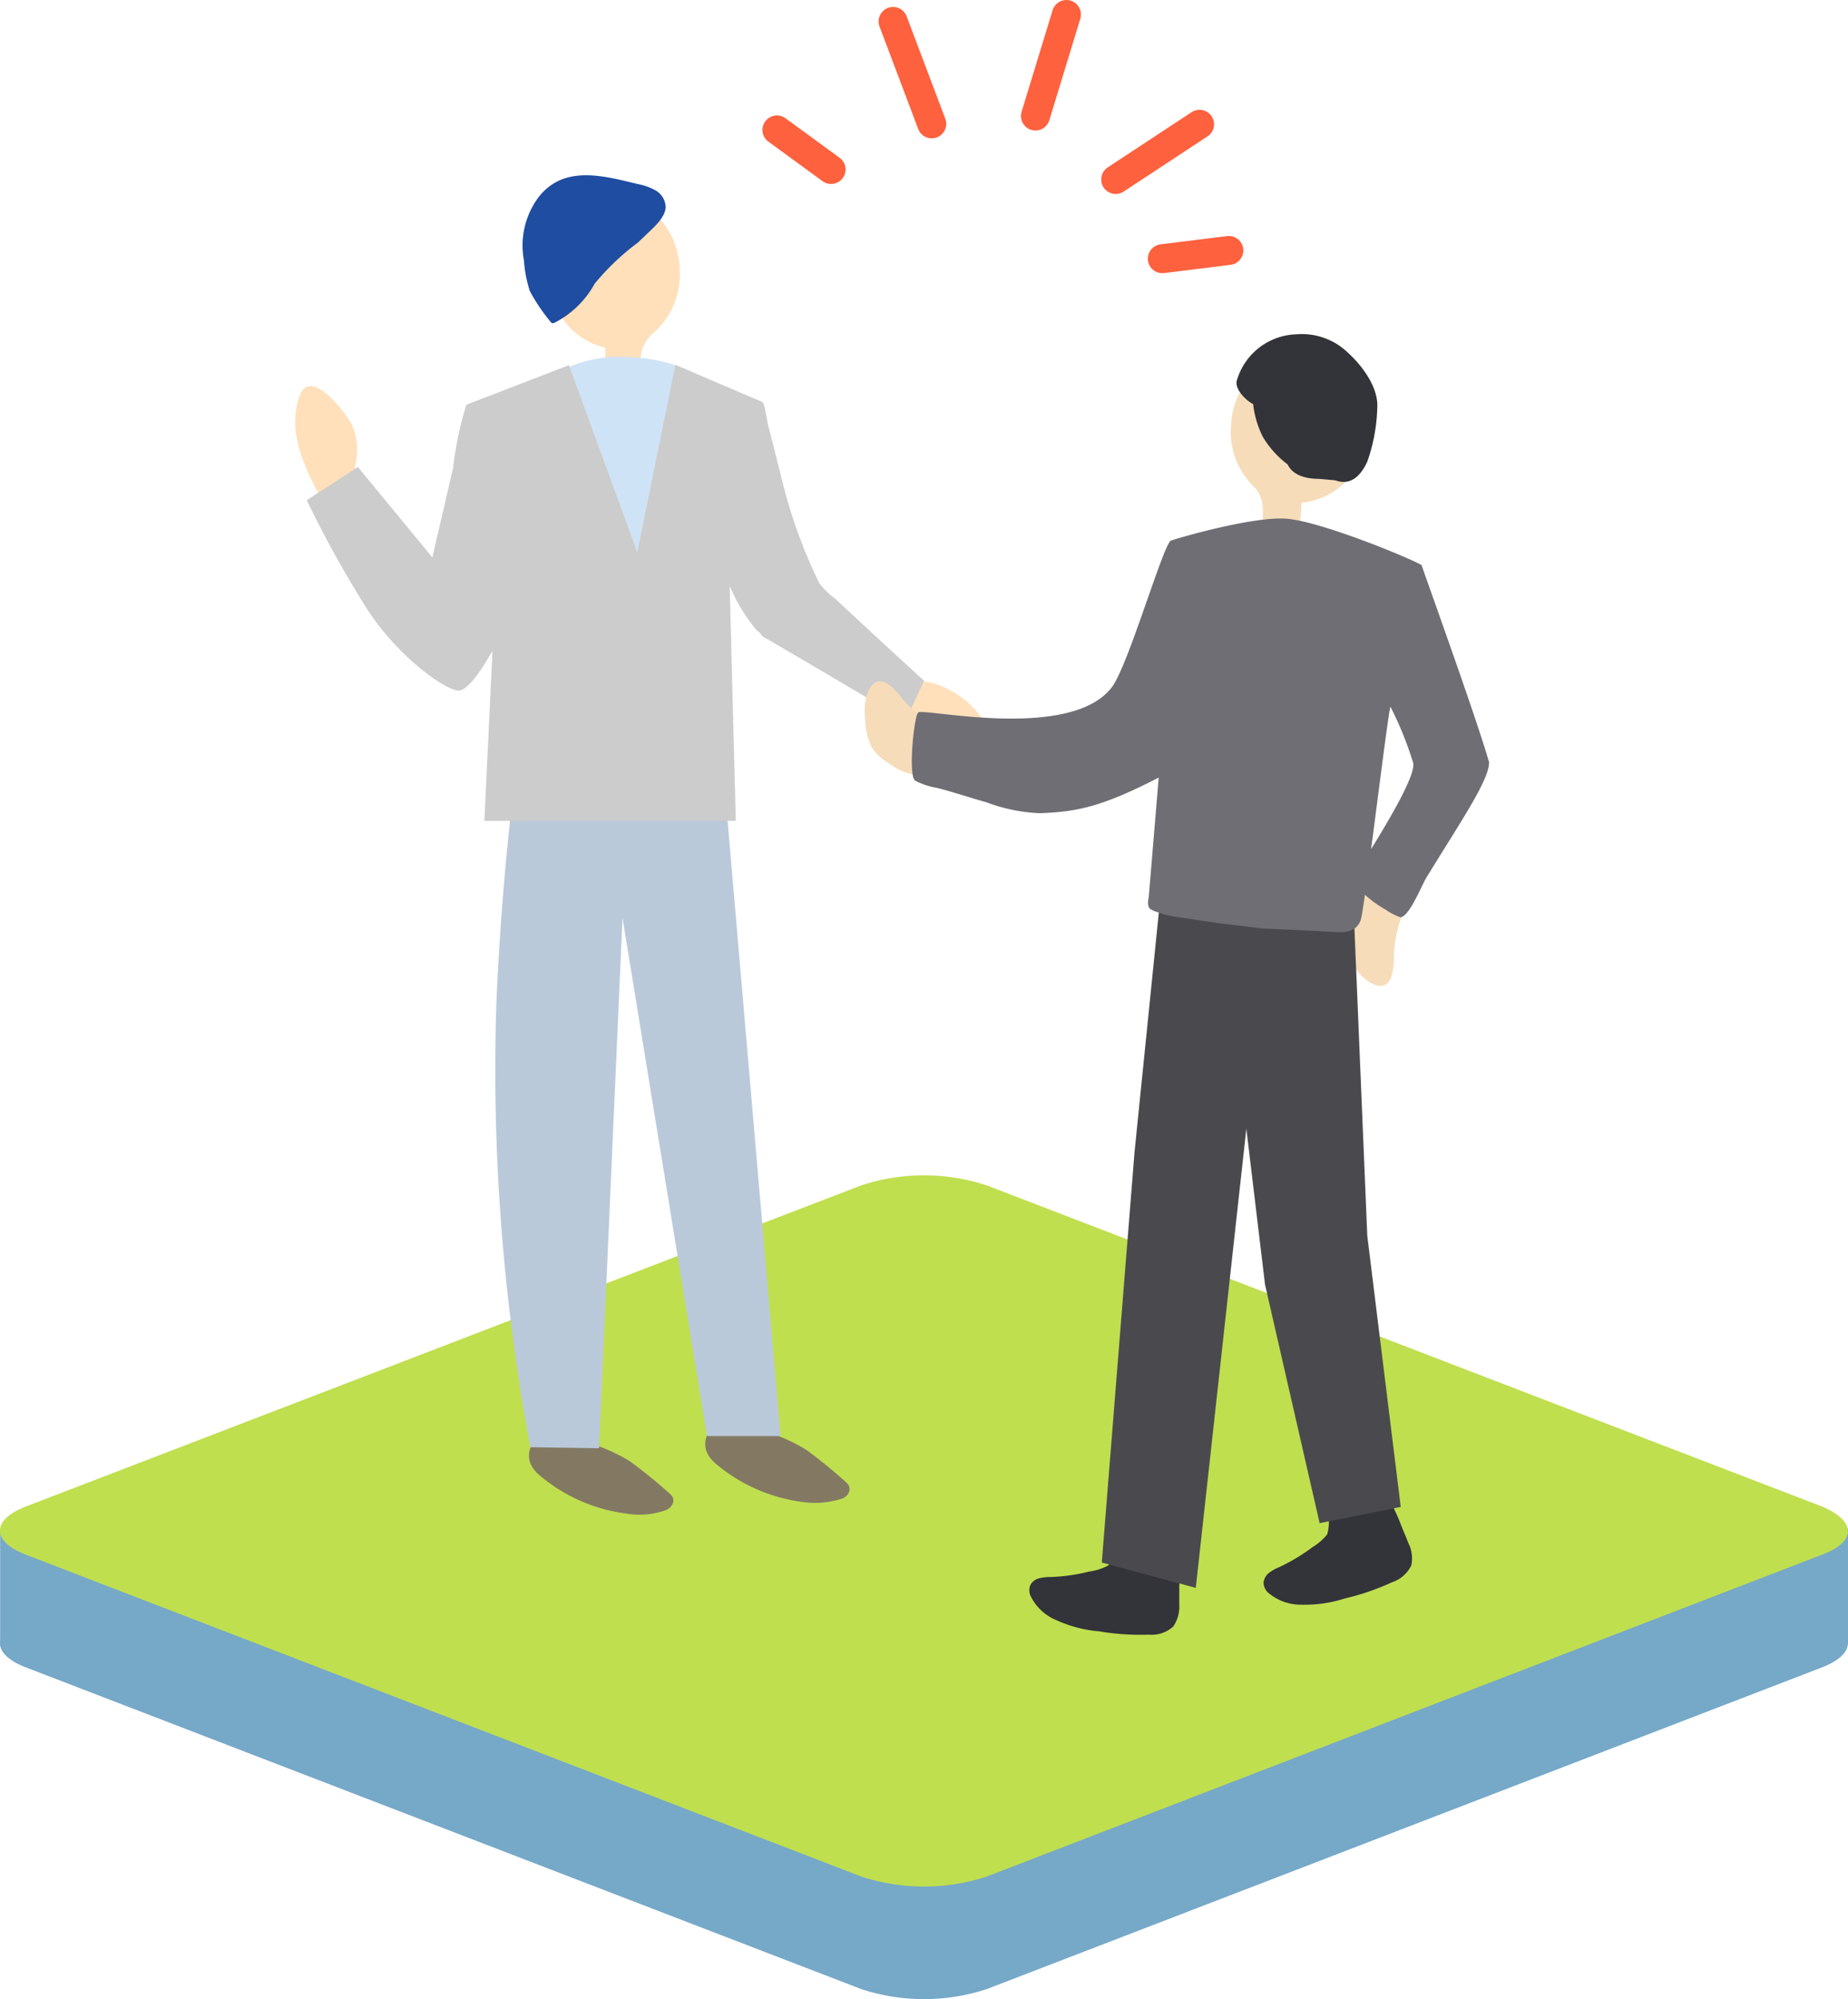 <svg xmlns="http://www.w3.org/2000/svg" viewBox="0 0 127.59 138.01"><defs><style>.cls-1{fill:#76a8c8;}.cls-2{fill:#bfdf4f;}.cls-3{fill:#ffe0bb;}.cls-4{fill:#1e4da2;}.cls-5{fill:#cfe3f7;}.cls-6{fill:#837963;}.cls-7{fill:#b9c9da;}.cls-8{fill:#ccc;}.cls-9{fill:#33333a;}.cls-10{fill:#f6dcb9;}.cls-11{fill:#4a4a4e;}.cls-12{fill:#6f6e74;}.cls-13{fill:#fff;stroke:#fe613e;stroke-linecap:round;stroke-linejoin:round;stroke-width:2px;}</style></defs><g id="レイヤー_2" data-name="レイヤー 2"><g id="OUR_BUSINESS" data-name="OUR BUSINESS"><path class="cls-1" d="M125.79,111.78,68.12,89.56a13.9,13.9,0,0,0-8.65,0L1.79,111.78c-2.39.92-2.39,2.41,0,3.33l57.68,22.21a13.9,13.9,0,0,0,8.65,0l57.67-22.21C128.18,114.19,128.18,112.7,125.79,111.78Z"/><rect class="cls-1" x="0.01" y="105.52" width="127.58" height="7.98"/><path class="cls-2" d="M125.79,104,68.12,81.83a13.9,13.9,0,0,0-8.65,0L1.79,104c-2.39.92-2.39,2.41,0,3.33l57.68,22.22a13.9,13.9,0,0,0,8.65,0l57.67-22.22C128.18,106.45,128.18,105,125.79,104Z"/><path class="cls-3" d="M46.94,19c.08-2.84-1.84-5.2-4.31-5.28s-4.54,2.16-4.63,5A4.92,4.92,0,0,0,41.79,24l0,1.54,2.44.07,0-.81A2.44,2.44,0,0,1,45.1,23,5.38,5.38,0,0,0,46.94,19Z"/><path class="cls-4" d="M44.05,16.74l.44-.42c.5-.5,1.41-1.21,1.47-2a1.38,1.38,0,0,0-.69-1.17,4,4,0,0,0-1.22-.44c-2.4-.58-5.13-1.35-6.88.92a5.58,5.58,0,0,0-1,4.32,9,9,0,0,0,.41,2.14A12.54,12.54,0,0,0,38,22.2a.27.27,0,0,0,.11.1.25.25,0,0,0,.14,0,6.58,6.58,0,0,0,2.81-2.72A17,17,0,0,1,44.05,16.74Z"/><path class="cls-5" d="M48,25.77a11.14,11.14,0,0,0-4.81-1.12,8.58,8.58,0,0,0-4.85,1.17L44,38.13Z"/><ellipse class="cls-3" cx="65.1" cy="49.57" rx="1.91" ry="3.59" transform="translate(-12.42 75.76) rotate(-55.95)"/><path class="cls-6" d="M49.11,98.33c-.17.6-1,1.57.3,2.71a11.57,11.57,0,0,0,6,2.65,6,6,0,0,0,2.68-.22c.53-.16.77-.74.36-1.11a33.81,33.81,0,0,0-2.8-2.28,12,12,0,0,0-4.1-1.57Z"/><path class="cls-6" d="M36.94,99.13c-.17.6-1,1.57.3,2.71a11.57,11.57,0,0,0,6,2.65,5.37,5.37,0,0,0,2.68-.22c.52-.19.78-.74.37-1.11a33.81,33.81,0,0,0-2.8-2.28,12,12,0,0,0-4.1-1.57Z"/><path class="cls-7" d="M37,43.89a198,198,0,0,0-2.73,25.42,141.36,141.36,0,0,0,2.35,30.6l4.74.07,1.62-36.61,5.83,35.77h5.08L49.3,45.81l-7.82-3.5Z"/><path class="cls-8" d="M46.63,25.19l6,2.56c.16.07.33,1.3.37,1.46l.85,3.35a36,36,0,0,0,2.71,7.69,5.17,5.17,0,0,0,1.08,1.06l2.67,2.48L63.8,47l-1.28,2.74-5.33-3.15-4-2.35c-1-.57-.12,0-1-.79a11.94,11.94,0,0,1-1.81-3l.42,16.22H33.44L34,45c0,.3-.66-1.74-1.08-2.16-.84-.86-2.42-1-2.34-2.16.14-2.18.36-5.3.62-7.47a23.52,23.52,0,0,1,1-5.27l7.08-2.73L44,38.13Z"/><path class="cls-3" d="M24.5,32.22a4.33,4.33,0,0,0-.25-3c-.78-1.28-2.93-3.81-3.59-1.83s-.14,3.95,1.4,6.82l2.38,1.21Z"/><path class="cls-8" d="M21.18,34.53a73.79,73.79,0,0,0,4.27,7.68c2.11,3.16,5.13,5.32,6.15,5.46S34.49,44,34.49,44l2.07-5.6-5.3-6-1.41,6.08-5.14-6.24Z"/><path class="cls-9" d="M81.42,109.51c0,.42,0,.85,0,1.27a2.43,2.43,0,0,1-.42,1.51,2.21,2.21,0,0,1-1.67.56,17.21,17.21,0,0,1-3.44-.23,8.87,8.87,0,0,1-2.93-.76,3.45,3.45,0,0,1-1.83-1.73,1,1,0,0,1,0-.69.92.92,0,0,1,.61-.48,3.07,3.07,0,0,1,.8-.09,12.73,12.73,0,0,0,2.67-.38,3.82,3.82,0,0,0,1.29-.41c.25-.19.35-.65.5-.92l.57-1a.34.34,0,0,1,.13-.16.35.35,0,0,1,.25,0,25.55,25.55,0,0,1,3,.56,1,1,0,0,1,.3.12c.28.23.13.79.17,1.11A14.93,14.93,0,0,1,81.42,109.51Z"/><path class="cls-9" d="M96.75,105.33c.16.4.33.78.48,1.18a2.35,2.35,0,0,1,.21,1.55,2.24,2.24,0,0,1-1.33,1.17,17,17,0,0,1-3.26,1.12,9,9,0,0,1-3,.43,3.45,3.45,0,0,1-2.35-.88,1,1,0,0,1-.26-.65,1,1,0,0,1,.38-.67,3,3,0,0,1,.7-.39,13.24,13.24,0,0,0,2.31-1.39,3.78,3.78,0,0,0,1-.87,2.83,2.83,0,0,0,.11-1.05l.12-1.16a.47.47,0,0,1,.06-.2.37.37,0,0,1,.22-.12,25.27,25.27,0,0,1,3-.65.65.65,0,0,1,.31,0c.35.09.44.67.59,1A14.47,14.47,0,0,1,96.75,105.33Z"/><path class="cls-10" d="M94.43,67.72a4.11,4.11,0,0,1-1.11-1.24,4.78,4.78,0,0,1-.82-1.74A3.61,3.61,0,0,1,92.77,63a4.17,4.17,0,0,1,1.47-2.19,2.29,2.29,0,0,1,2.74.25,1.13,1.13,0,0,1,.37.8,1.89,1.89,0,0,1-.37.89,8.8,8.8,0,0,0-.75,3.65C96.18,67.36,95.91,68.7,94.43,67.72Z"/><polygon class="cls-11" points="80.19 61.2 78.33 79.54 76.07 107.87 82.56 109.62 86.05 77.92 87.34 88.68 91.11 105.15 96.71 104.03 94.4 85.31 93.44 62.34 80.19 61.2"/><path class="cls-10" d="M59.84,48a4.06,4.06,0,0,0-.1,1.66,4.63,4.63,0,0,0,.42,1.88,3.45,3.45,0,0,0,1.27,1.19,4,4,0,0,0,2.5.82,2.28,2.28,0,0,0,2-1.87,1.23,1.23,0,0,0-.2-.86,1.85,1.85,0,0,0-.85-.48,8.75,8.75,0,0,1-2.83-2.42C61.45,47.21,60.42,46.31,59.84,48Z"/><path class="cls-10" d="M85,29.33a5,5,0,0,1,5-4.84,4.9,4.9,0,0,1,4.36,5.4,5,5,0,0,1-4.5,4.82l-.1,1.53-2.57-.15,0-.81a2.31,2.31,0,0,0-.76-1.83A5.24,5.24,0,0,1,85,29.33Z"/><path class="cls-9" d="M86.52,27.9c-.58-.3-1.31-1.11-1.12-1.65a4.42,4.42,0,0,1,4.09-3.17,4.57,4.57,0,0,1,3.5,1.2c1.12,1,2.19,2.51,2.1,3.88a12.14,12.14,0,0,1-.69,3.71c-.62,1.35-1.44,1.58-2.2,1.29l-1.11-.1c-.8,0-1.8-.18-2.19-1a6.62,6.62,0,0,1-1.71-1.9A6.72,6.72,0,0,1,86.52,27.9Z"/><path class="cls-12" d="M88.94,35.82c2.35.24,8,2.54,9.2,3.18,2,5.64,3.94,11.11,4.67,13.62,0,1.24-1.9,4-4.35,8-.31.52-1.19,2.73-1.79,2.7a4.15,4.15,0,0,1-1-.52,8.13,8.13,0,0,1-1.92-1.5.83.83,0,0,1-.11-1c.89-1.52,4.23-6.61,3.92-7.66A23.88,23.88,0,0,0,96,48.79c-.2.53-1.82,14.21-2.06,14.74a1.26,1.26,0,0,1-.41.57,1.86,1.86,0,0,1-1,.25c-.58,0-1.21-.07-1.63-.08l-3.25-.15c-.61,0-1.21-.12-1.82-.19s-1.27-.14-1.91-.23l-2.33-.35a9.83,9.83,0,0,1-1.06-.19,4.31,4.31,0,0,1-.61-.19,1.75,1.75,0,0,1-.52-.23c-.19-.17-.14-.59-.09-.79L80,53.68c-4,2.06-5.69,2.36-8.19,2.46a11.67,11.67,0,0,1-3.69-.75c-1.12-.31-2.32-.72-3.44-1a4.81,4.81,0,0,1-1.51-.51c-.47-.37-.07-4.51.24-4.7.48-.29,10.55,2,13.37-1.76,1.12-1.5,3.5-9.73,4.05-10.09C80.87,37.28,86.59,35.57,88.94,35.82Z"/><line class="cls-13" x1="73.63" y1="1" x2="71.49" y2="8.01"/><line class="cls-13" x1="61.66" y1="1.48" x2="64.33" y2="8.55"/><line class="cls-13" x1="57.38" y1="11.7" x2="53.64" y2="8.97"/><line class="cls-13" x1="82.82" y1="8.58" x2="77.03" y2="12.39"/><line class="cls-13" x1="80.25" y1="17.86" x2="84.84" y2="17.29"/></g></g></svg>